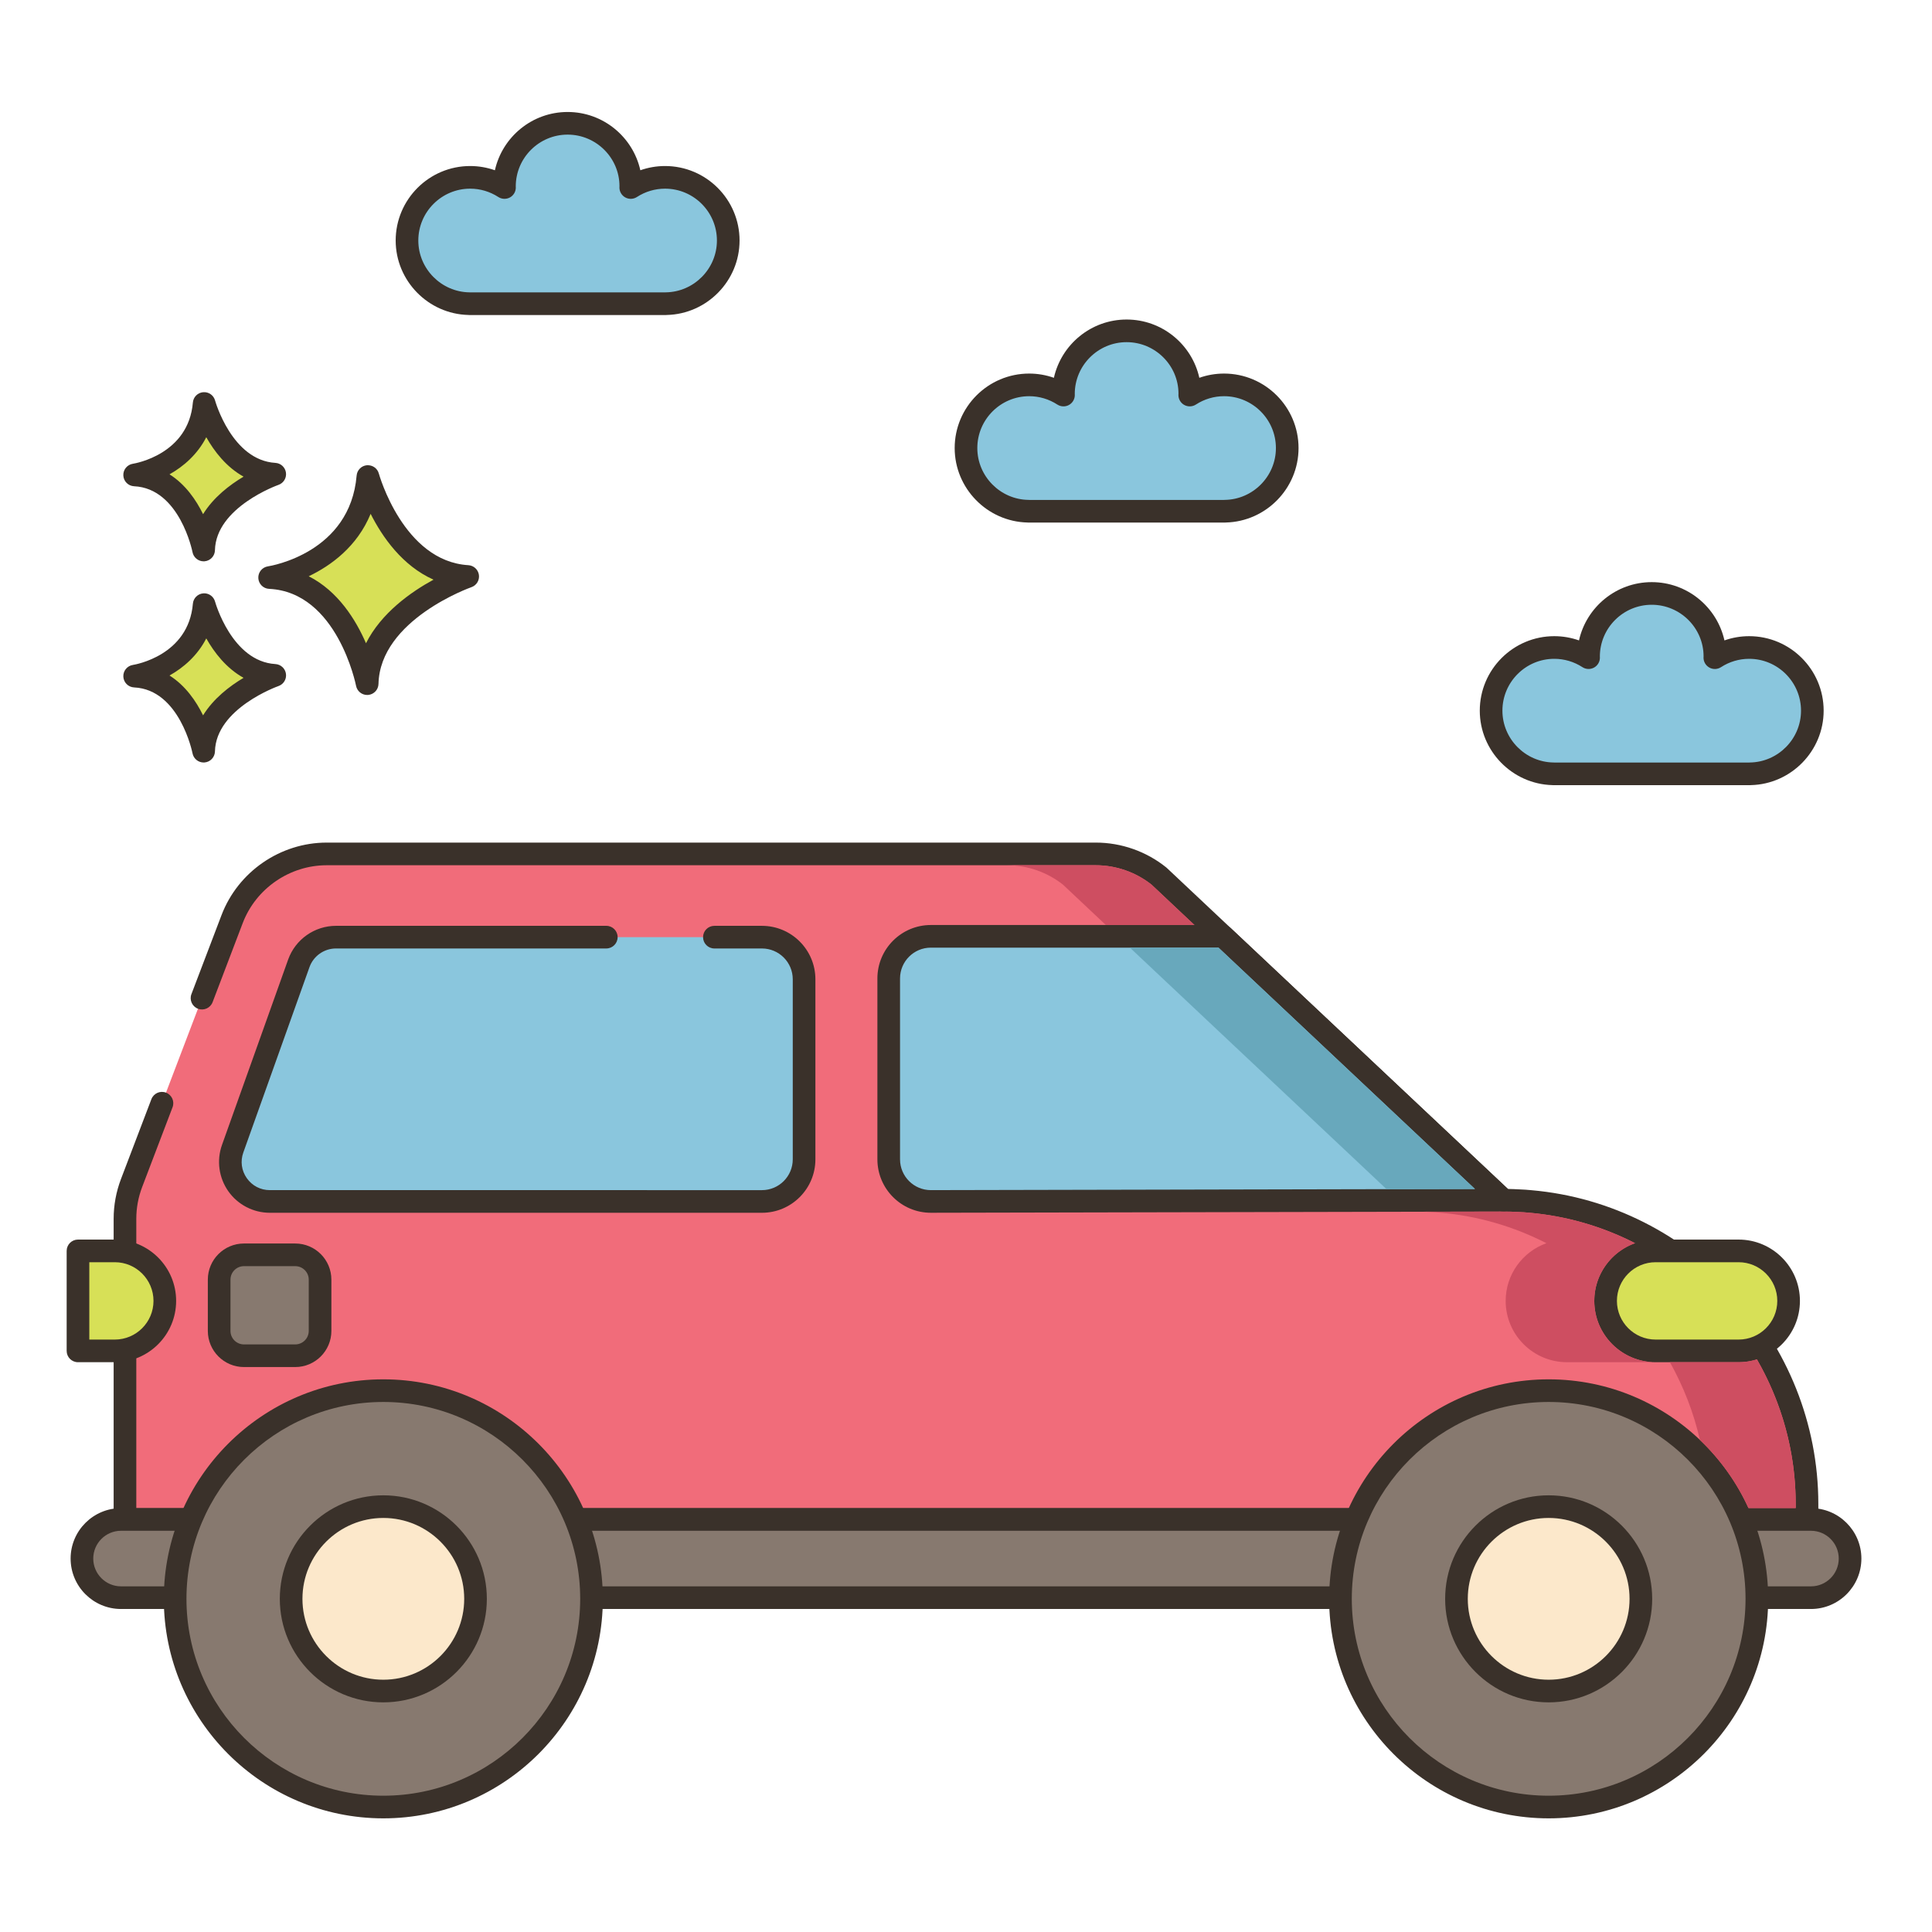 <?xml version="1.0" encoding="UTF-8"?>
<svg xmlns="http://www.w3.org/2000/svg" xmlns:xlink="http://www.w3.org/1999/xlink" version="1.1" id="Layer_1" x="0px" y="0px" viewBox="0 0 256 256" style="enable-background:new 0 0 256 256;" xml:space="preserve">
<style type="text/css">
	.st0{fill:#D7E057;}
	.st1{fill:#3A312A;}
	.st2{fill:#B9BC39;}
	.st3{fill:#8AC6DD;}
	.st4{fill:#87796F;}
	.st5{fill:#8AC6DD;stroke:#3A312A;stroke-width:3;stroke-linecap:round;stroke-linejoin:round;stroke-miterlimit:10;}
	.st6{fill:#F16C7A;}
	.st7{fill:#CE4E61;}
	.st8{fill:#68A8BC;}
	.st9{fill:#6B5B51;}
	.st10{fill:#FCE8CB;}
	.st11{fill:#CCAE8B;}
	.st12{fill-rule:evenodd;clip-rule:evenodd;fill:#FCE8CB;}
	.st13{fill:#F5978A;}
	.st14{fill:#FCE8CB;stroke:#3A312A;stroke-width:3;stroke-linecap:round;stroke-linejoin:round;stroke-miterlimit:10;}
	.st15{fill-rule:evenodd;clip-rule:evenodd;fill:#F16C7A;}
	.st16{fill-rule:evenodd;clip-rule:evenodd;fill:#D7E057;}
</style>
<g>
	<g>
		<g>
			<path class="st0" d="M48.75,63.14C47.777,74.704,35.726,76.53,35.726,76.53c10.347,0.487,12.925,14.059,12.925,14.059     c0.221-9.677,13.321-14.202,13.321-14.202C52.159,75.799,48.75,63.14,48.75,63.14z"></path>
		</g>
	</g>
	<g>
		<g>
			<path class="st1" d="M62.062,74.89c-8.605-0.516-11.832-12.025-11.864-12.142c-0.19-0.702-0.846-1.153-1.583-1.102     c-0.725,0.066-1.298,0.642-1.359,1.367c-0.86,10.216-11.313,11.964-11.754,12.032c-0.763,0.116-1.313,0.791-1.273,1.561     c0.04,0.771,0.657,1.385,1.427,1.421c9.028,0.426,11.499,12.719,11.523,12.844c0.137,0.711,0.759,1.217,1.472,1.217     c0.042,0,0.084-0.002,0.126-0.005c0.764-0.064,1.357-0.693,1.375-1.46c0.194-8.509,12.191-12.777,12.313-12.819     c0.675-0.234,1.092-0.914,0.994-1.622C63.359,75.474,62.776,74.933,62.062,74.89z M48.496,85.234     c-1.357-3.13-3.709-6.907-7.587-8.876c2.931-1.405,6.409-3.913,8.202-8.273c1.551,3.071,4.199,6.881,8.333,8.723     C54.438,78.448,50.522,81.213,48.496,85.234z"></path>
		</g>
	</g>
	<g>
		<g>
			<path class="st0" d="M27.052,80.121c-0.689,8.179-9.212,9.47-9.212,9.47c7.318,0.344,9.142,9.944,9.142,9.944     c0.156-6.844,9.422-10.045,9.422-10.045C29.463,89.075,27.052,80.121,27.052,80.121z"></path>
		</g>
	</g>
	<g>
		<g>
			<path class="st1" d="M36.494,87.993c-5.767-0.346-7.973-8.187-7.994-8.266c-0.19-0.702-0.85-1.172-1.582-1.102     c-0.726,0.065-1.299,0.643-1.36,1.368c-0.579,6.871-7.646,8.066-7.942,8.113c-0.763,0.116-1.313,0.791-1.273,1.561     c0.04,0.771,0.657,1.385,1.427,1.421c6.036,0.284,7.724,8.645,7.739,8.727c0.135,0.712,0.759,1.22,1.472,1.22     c0.042,0,0.083-0.002,0.125-0.005c0.765-0.063,1.358-0.693,1.376-1.461c0.13-5.709,8.332-8.633,8.413-8.661     c0.676-0.233,1.094-0.913,0.996-1.622C37.792,88.577,37.208,88.036,36.494,87.993z M26.909,94.787     c-0.924-1.886-2.34-3.947-4.447-5.279c1.856-1.041,3.697-2.63,4.871-4.917c1.057,1.874,2.655,3.955,4.941,5.225     C30.424,90.916,28.285,92.555,26.909,94.787z"></path>
		</g>
	</g>
	<g>
		<g>
			<path class="st0" d="M27.052,53.463c-0.689,8.179-9.212,9.471-9.212,9.471c7.318,0.344,9.142,9.944,9.142,9.944     c0.156-6.845,9.422-10.045,9.422-10.045C29.463,62.417,27.052,53.463,27.052,53.463z"></path>
		</g>
	</g>
	<g>
		<g>
			<path class="st1" d="M36.493,61.335c-5.766-0.345-7.972-8.186-7.994-8.265c-0.19-0.702-0.85-1.165-1.582-1.102     c-0.726,0.065-1.299,0.643-1.36,1.368c-0.579,6.871-7.646,8.066-7.942,8.113c-0.763,0.116-1.313,0.791-1.273,1.561     c0.04,0.771,0.657,1.385,1.427,1.421c6.036,0.284,7.724,8.645,7.739,8.727c0.135,0.712,0.759,1.22,1.472,1.22     c0.042,0,0.083-0.002,0.125-0.005c0.765-0.063,1.358-0.693,1.376-1.461c0.13-5.709,8.332-8.634,8.413-8.662     c0.677-0.234,1.094-0.913,0.996-1.622C37.792,61.919,37.208,61.377,36.493,61.335z M26.909,68.13     c-0.924-1.886-2.34-3.947-4.447-5.279c1.856-1.041,3.697-2.63,4.871-4.917c1.057,1.874,2.654,3.955,4.941,5.224     C30.424,64.258,28.285,65.897,26.909,68.13z"></path>
		</g>
	</g>
	<g>
		<g>
			<path class="st3" d="M231.772,85.796c-1.677,0-3.236,0.499-4.546,1.348c0.001-0.046,0.007-0.091,0.007-0.137     c0-4.624-3.748-8.372-8.372-8.372c-4.624,0-8.372,3.748-8.372,8.372c0,0.047,0.006,0.091,0.007,0.137     c-1.31-0.849-2.869-1.348-4.546-1.348c-4.624,0-8.372,3.748-8.372,8.372c0,4.59,3.694,8.312,8.271,8.367v0.005h26.024v-0.005     c4.577-0.055,8.271-3.777,8.271-8.367C240.144,89.544,236.396,85.796,231.772,85.796z"></path>
		</g>
	</g>
	<g>
		<g>
			<path class="st1" d="M231.772,84.296c-1.123,0-2.228,0.191-3.274,0.561c-0.984-4.412-4.932-7.722-9.637-7.722     s-8.652,3.31-9.637,7.722c-1.047-0.369-2.151-0.561-3.274-0.561c-5.443,0-9.872,4.429-9.872,9.872     c0,5.332,4.304,9.729,9.621,9.864c0.05,0.005,0.1,0.008,0.15,0.008h26.023c0.051,0,0.101-0.003,0.149-0.008     c5.318-0.134,9.622-4.532,9.622-9.864C241.645,88.725,237.216,84.296,231.772,84.296z M231.855,101.035     c-0.035,0.001-0.069,0.002-0.104,0.005h-25.78c-0.034-0.003-0.069-0.004-0.104-0.005c-3.743-0.045-6.789-3.125-6.789-6.867     c0-3.789,3.083-6.872,6.872-6.872c1.323,0,2.613,0.383,3.73,1.106c0.466,0.302,1.061,0.32,1.546,0.052     c0.485-0.271,0.781-0.787,0.77-1.343l-0.007-0.104c0-3.789,3.083-6.872,6.872-6.872s6.872,3.083,6.872,6.841     c-0.002,0.024-0.006,0.111-0.007,0.136c-0.012,0.556,0.284,1.072,0.77,1.343c0.486,0.271,1.081,0.25,1.546-0.052     c1.117-0.724,2.407-1.106,3.73-1.106c3.789,0,6.872,3.083,6.872,6.872C238.645,97.91,235.599,100.99,231.855,101.035z"></path>
		</g>
	</g>
	<g>
		<g>
			<path class="st3" d="M88.124,23.499c-1.677,0-3.236,0.499-4.546,1.348c0.001-0.046,0.007-0.091,0.007-0.137     c0-4.624-3.748-8.372-8.372-8.372s-8.372,3.748-8.372,8.372c0,0.047,0.006,0.091,0.007,0.137     c-1.31-0.849-2.869-1.348-4.546-1.348c-4.624,0-8.372,3.748-8.372,8.372c0,4.59,3.694,8.312,8.271,8.367v0.005h26.024v-0.005     c4.577-0.055,8.271-3.777,8.271-8.367C96.495,27.247,92.747,23.499,88.124,23.499z"></path>
		</g>
	</g>
	<g>
		<g>
			<path class="st1" d="M88.124,21.999c-1.123,0-2.228,0.191-3.275,0.561c-0.984-4.412-4.931-7.722-9.636-7.722     s-8.652,3.31-9.636,7.722c-1.047-0.369-2.152-0.561-3.275-0.561c-5.443,0-9.872,4.429-9.872,9.872     c0,5.332,4.304,9.729,9.621,9.864c0.049,0.005,0.1,0.008,0.15,0.008h26.024c0.051,0,0.101-0.003,0.15-0.008     c5.317-0.134,9.621-4.532,9.621-9.864C97.996,26.428,93.567,21.999,88.124,21.999z M88.207,38.738     c-0.035,0.001-0.069,0.002-0.104,0.005H62.322c-0.034-0.003-0.069-0.004-0.104-0.005c-3.744-0.045-6.789-3.125-6.789-6.867     c0-3.789,3.083-6.872,6.872-6.872c1.323,0,2.613,0.383,3.731,1.106c0.467,0.302,1.06,0.319,1.546,0.052     c0.485-0.271,0.781-0.787,0.769-1.343L68.34,24.71c0-3.789,3.083-6.872,6.872-6.872s6.872,3.083,6.873,6.834     c-0.002,0.031-0.007,0.128-0.007,0.159c-0.006,0.552,0.292,1.063,0.777,1.33c0.483,0.266,1.074,0.244,1.539-0.056     c1.117-0.724,2.407-1.106,3.73-1.106c3.789,0,6.872,3.083,6.872,6.872C94.996,35.613,91.95,38.693,88.207,38.738z"></path>
		</g>
	</g>
	<g>
		<g>
			<path class="st3" d="M162.194,50.999c-1.677,0-3.236,0.498-4.546,1.348c0.001-0.046,0.007-0.091,0.007-0.137     c0-4.624-3.748-8.372-8.372-8.372c-4.624,0-8.372,3.749-8.372,8.372c0,0.046,0.006,0.091,0.007,0.137     c-1.31-0.849-2.869-1.348-4.546-1.348c-4.624,0-8.372,3.748-8.372,8.372c0,4.59,3.694,8.312,8.271,8.367v0.005h26.024v-0.005     c4.577-0.055,8.271-3.777,8.271-8.367C170.566,54.747,166.818,50.999,162.194,50.999z"></path>
		</g>
	</g>
	<g>
		<g>
			<path class="st1" d="M162.194,49.499c-1.123,0-2.229,0.191-3.275,0.561c-0.983-4.413-4.931-7.722-9.636-7.722     s-8.652,3.309-9.636,7.722c-1.047-0.369-2.152-0.561-3.275-0.561c-5.443,0-9.872,4.429-9.872,9.872     c0,5.332,4.304,9.729,9.621,9.864c0.05,0.005,0.1,0.008,0.15,0.008h26.023c0.051,0,0.101-0.003,0.149-0.008     c5.318-0.134,9.622-4.532,9.622-9.864C172.066,53.928,167.638,49.499,162.194,49.499z M162.277,66.238     c-0.035,0.001-0.069,0.002-0.104,0.005h-25.78c-0.034-0.003-0.069-0.004-0.104-0.005c-3.743-0.045-6.789-3.125-6.789-6.867     c0-3.789,3.083-6.872,6.872-6.872c1.324,0,2.614,0.383,3.729,1.106c0.467,0.302,1.062,0.323,1.547,0.052     c0.485-0.271,0.781-0.787,0.77-1.343l-0.007-0.104c0-3.789,3.083-6.872,6.872-6.872s6.872,3.083,6.873,6.828     c-0.003,0.037-0.008,0.144-0.008,0.181c0,0.55,0.301,1.056,0.784,1.318c0.483,0.262,1.07,0.238,1.532-0.06     c1.115-0.724,2.405-1.106,3.729-1.106c3.789,0,6.872,3.083,6.872,6.872C169.066,63.113,166.021,66.193,162.277,66.238z"></path>
		</g>
	</g>
	<g>
		<g>
			<path class="st6" d="M202.76,159.198c-0.49-0.05-0.98-0.08-1.47-0.1c-0.69-0.04-1.38-0.06-2.08-0.06l-37.16-34.97l-8.48-7.98     c-2.37-1.9-5.33-2.94-8.37-2.94H43.29c-5.56,0-10.55,3.44-12.53,8.63l-3.994,10.482l-5.304,13.921l-4.022,10.557     c-0.58,1.52-0.88,3.14-0.88,4.77v39.828h222.88v-2.058C239.44,178.258,223.32,160.988,202.76,159.198z"></path>
		</g>
	</g>
	<g>
		<g>
			<path class="st1" d="M202.911,157.706c-0.521-0.053-1.04-0.086-1.534-0.104c-0.521-0.03-1.042-0.05-1.567-0.059l-45.211-42.547     c-0.029-0.026-0.06-0.053-0.09-0.077c-2.63-2.109-5.936-3.271-9.309-3.271H43.29c-6.143,0-11.741,3.856-13.932,9.596     l-3.993,10.482c-0.295,0.774,0.094,1.641,0.868,1.936c0.774,0.295,1.641-0.094,1.936-0.867l3.993-10.481     c1.75-4.585,6.222-7.665,11.129-7.665H145.2c2.674,0,5.294,0.914,7.387,2.574l45.595,42.908c0.278,0.262,0.646,0.407,1.028,0.407     c0.671,0,1.332,0.02,2.021,0.06c0.459,0.019,0.918,0.046,1.399,0.095c19.8,1.724,35.31,18.673,35.31,38.586v0.558H18.06v-38.328     c0-1.452,0.263-2.877,0.782-4.235l4.022-10.557c0.295-0.774-0.094-1.641-0.868-1.936c-0.776-0.299-1.641,0.092-1.936,0.867     l-4.022,10.556c-0.649,1.701-0.979,3.485-0.979,5.305v39.828c0,0.828,0.671,1.5,1.5,1.5h222.879c0.828,0,1.5-0.672,1.5-1.5     v-2.058C240.939,177.823,224.227,159.562,202.911,157.706z"></path>
		</g>
	</g>
	<g>
		<g>
			<path class="st3" d="M100.964,124.178H44.521c-2.211,0-4.184,1.39-4.927,3.473l-8.765,24.558c-1.216,3.407,1.31,6.99,4.927,6.99     h65.208c3.082,0,5.581-2.499,5.581-5.581v-23.859C106.545,126.677,104.046,124.178,100.964,124.178z"></path>
		</g>
	</g>
	<g>
		<g>
			<path class="st1" d="M100.963,122.678h-6.303c-0.829,0-1.5,0.672-1.5,1.5s0.671,1.5,1.5,1.5h6.303     c2.25,0,4.082,1.831,4.082,4.081v23.859c0,2.25-1.831,4.081-4.082,4.081H35.755c-1.23,0-2.341-0.576-3.05-1.582     c-0.708-1.005-0.878-2.245-0.464-3.404l8.765-24.558c0.529-1.481,1.941-2.478,3.515-2.478h35.817c0.829,0,1.5-0.672,1.5-1.5     s-0.671-1.5-1.5-1.5H44.521c-2.838,0-5.386,1.796-6.34,4.47l-8.765,24.558c-0.735,2.059-0.422,4.354,0.837,6.141     c1.259,1.787,3.316,2.854,5.502,2.854h65.208c3.905,0,7.082-3.177,7.082-7.081v-23.859     C108.045,125.854,104.868,122.678,100.963,122.678z"></path>
		</g>
	</g>
	<g>
		<g>
			<g>
				<path class="st3" d="M162.05,124.068h-38.71c-3.08,0-5.58,2.5-5.58,5.58v23.97c0,3.08,2.5,5.58,5.58,5.58l75.87-0.16      L162.05,124.068z"></path>
			</g>
		</g>
		<g>
			<g>
				<path class="st1" d="M200.238,157.945l-37.16-34.97c-0.278-0.262-0.646-0.407-1.028-0.407H123.34      c-3.904,0-7.081,3.176-7.081,7.08v23.97c0,3.904,3.176,7.08,7.081,7.08c0.001,0,0.002,0,0.003,0l75.87-0.16      c0.614-0.001,1.166-0.377,1.392-0.948C200.831,159.019,200.686,158.367,200.238,157.945z M123.338,157.698      c-2.249-0.001-4.078-1.831-4.078-4.08v-23.97c0-2.25,1.831-4.08,4.081-4.08h38.115l33.98,31.978L123.338,157.698z"></path>
			</g>
		</g>
	</g>
	<g>
		<g>
			<path class="st4" d="M239.961,201.336H16.039c-2.862,0-5.182,2.32-5.182,5.182c0,2.862,2.32,5.181,5.182,5.181h223.923     c2.862,0,5.182-2.32,5.182-5.181C245.143,203.656,242.823,201.336,239.961,201.336z"></path>
		</g>
	</g>
	<g>
		<g>
			<path class="st1" d="M239.961,199.836H16.039c-3.684,0-6.682,2.997-6.682,6.682s2.998,6.682,6.682,6.682h223.922     c3.685,0,6.682-2.997,6.682-6.682S243.646,199.836,239.961,199.836z M239.961,210.199H16.039c-2.03,0-3.682-1.651-3.682-3.682     s1.651-3.682,3.682-3.682h223.922c2.03,0,3.682,1.651,3.682,3.682S241.991,210.199,239.961,210.199z"></path>
		</g>
	</g>
	<g>
		<g>
			
				<ellipse transform="matrix(0.924 -0.383 0.383 0.924 -77.207 35.564)" class="st4" cx="50.793" cy="211.854" rx="27.586" ry="27.586"></ellipse>
		</g>
	</g>
	<g>
		<g>
			<path class="st1" d="M50.793,182.769c-16.038,0-29.086,13.048-29.086,29.086s13.048,29.086,29.086,29.086     s29.086-13.048,29.086-29.086S66.832,182.769,50.793,182.769z M50.793,237.94c-14.384,0-26.086-11.702-26.086-26.086     s11.702-26.086,26.086-26.086s26.086,11.702,26.086,26.086S65.177,237.94,50.793,237.94z"></path>
		</g>
	</g>
	<g>
		<g>
			<circle class="st10" cx="50.793" cy="211.854" r="12.217"></circle>
		</g>
	</g>
	<g>
		<g>
			<path class="st1" d="M50.793,198.137c-7.564,0-13.717,6.153-13.717,13.718c0,7.563,6.153,13.717,13.717,13.717     s13.717-6.153,13.717-13.717C64.511,204.29,58.357,198.137,50.793,198.137z M50.793,222.571c-5.91,0-10.717-4.808-10.717-10.717     c0-5.91,4.808-10.718,10.717-10.718s10.717,4.808,10.717,10.718C61.511,217.764,56.703,222.571,50.793,222.571z"></path>
		</g>
	</g>
	<g>
		<g>
			
				<ellipse transform="matrix(0.924 -0.383 0.383 0.924 -65.453 94.655)" class="st4" cx="205.207" cy="211.854" rx="27.586" ry="27.586"></ellipse>
		</g>
	</g>
	<g>
		<g>
			<path class="st1" d="M205.206,182.769c-16.038,0-29.086,13.048-29.086,29.086s13.048,29.086,29.086,29.086     c16.039,0,29.087-13.048,29.087-29.086S221.245,182.769,205.206,182.769z M205.206,237.94c-14.384,0-26.086-11.702-26.086-26.086     s11.702-26.086,26.086-26.086c14.385,0,26.087,11.702,26.087,26.086S219.591,237.94,205.206,237.94z"></path>
		</g>
	</g>
	<g>
		<g>
			<circle class="st10" cx="205.207" cy="211.854" r="12.217"></circle>
		</g>
	</g>
	<g>
		<g>
			<path class="st1" d="M205.206,198.137c-7.563,0-13.717,6.153-13.717,13.718c0,7.563,6.153,13.717,13.717,13.717     c7.564,0,13.718-6.153,13.718-13.717C218.924,204.29,212.771,198.137,205.206,198.137z M205.206,222.571     c-5.909,0-10.717-4.808-10.717-10.717c0-5.91,4.808-10.718,10.717-10.718c5.91,0,10.718,4.808,10.718,10.718     C215.924,217.764,211.116,222.571,205.206,222.571z"></path>
		</g>
	</g>
	<g>
		<g>
			<path class="st4" d="M39.121,166.271h-6.794c-1.816,0-3.288,1.472-3.288,3.288v6.794c0,1.816,1.472,3.288,3.288,3.288h6.794     c1.816,0,3.288-1.472,3.288-3.288v-6.794C42.409,167.743,40.937,166.271,39.121,166.271z"></path>
		</g>
	</g>
	<g>
		<g>
			<path class="st1" d="M39.121,164.771h-6.794c-2.64,0-4.788,2.147-4.788,4.788v6.794c0,2.641,2.148,4.788,4.788,4.788h6.794     c2.641,0,4.789-2.147,4.789-4.788v-6.794C43.91,166.919,41.762,164.771,39.121,164.771z M40.91,176.354     c0,0.986-0.802,1.788-1.789,1.788h-6.794c-0.986,0-1.788-0.802-1.788-1.788v-6.794c0-0.986,0.802-1.788,1.788-1.788h6.794     c0.986,0,1.789,0.802,1.789,1.788V176.354z"></path>
		</g>
	</g>
	<g>
		<g>
			<path class="st0" d="M230.375,165.75h-11c-3.659,0-6.625,2.966-6.625,6.625s2.966,6.625,6.625,6.625h11     c3.659,0,6.625-2.966,6.625-6.625S234.034,165.75,230.375,165.75z"></path>
		</g>
	</g>
	<g>
		<g>
			<path class="st1" d="M230.375,164.25h-11c-4.48,0-8.125,3.645-8.125,8.125s3.645,8.125,8.125,8.125h11     c4.48,0,8.125-3.645,8.125-8.125S234.855,164.25,230.375,164.25z M230.375,177.5h-11c-2.826,0-5.125-2.299-5.125-5.125     s2.299-5.125,5.125-5.125h11c2.826,0,5.125,2.299,5.125,5.125S233.201,177.5,230.375,177.5z"></path>
		</g>
	</g>
	<g>
		<g>
			<path class="st0" d="M15.214,165.75h-4.881V179h4.881c3.659,0,6.625-2.966,6.625-6.625S18.873,165.75,15.214,165.75z"></path>
		</g>
	</g>
	<g>
		<g>
			<path class="st1" d="M15.214,164.25h-4.881c-0.829,0-1.5,0.672-1.5,1.5V179c0,0.828,0.671,1.5,1.5,1.5h4.881     c4.48,0,8.125-3.645,8.125-8.125S19.694,164.25,15.214,164.25z M15.214,177.5h-3.381v-10.25h3.381     c2.826,0,5.125,2.299,5.125,5.125S18.041,177.5,15.214,177.5z"></path>
		</g>
	</g>
	<g>
		<g>
			<path class="st7" d="M211.25,172.38c0-3.53,2.26-6.53,5.4-7.65c-4.28-2.19-9.01-3.6-14.02-4.04c-0.48-0.05-0.94-0.07-1.4-0.09     c-0.69-0.04-1.35-0.06-2.02-0.06l-10.68,0.02c0.32,0.01,0.64,0.02,0.96,0.04c0.46,0.02,0.92,0.04,1.4,0.09     c5.01,0.44,9.74,1.85,14.02,4.04c-3.14,1.12-5.4,4.12-5.4,7.65c0,4.48,3.64,8.12,8.13,8.12h11c0.11,0,0.22,0,0.32-0.01     C214.67,180.27,211.25,176.72,211.25,172.38z"></path>
		</g>
	</g>
	<g>
		<g>
			<path class="st7" d="M232.8,180.13c-0.77,0.24-1.58,0.37-2.42,0.37h-9.11c1.79,3.19,3.15,6.66,3.98,10.31     c2.68,2.55,4.88,5.61,6.43,9.03h6.26v-0.56C237.94,192.37,236.07,185.81,232.8,180.13z"></path>
		</g>
	</g>
	<g>
		<g>
			<path class="st7" d="M152.59,117.22c-2.1-1.66-4.72-2.57-7.39-2.57h-11.74c2.67,0,5.29,0.91,7.39,2.57l5.68,5.35h11.74     L152.59,117.22z"></path>
		</g>
	</g>
	<g>
		<g>
			<polygon class="st8" points="161.46,125.57 149.72,125.57 183.7,157.55 183.753,157.574 195.44,157.55    "></polygon>
		</g>
	</g>
</g>
</svg>
